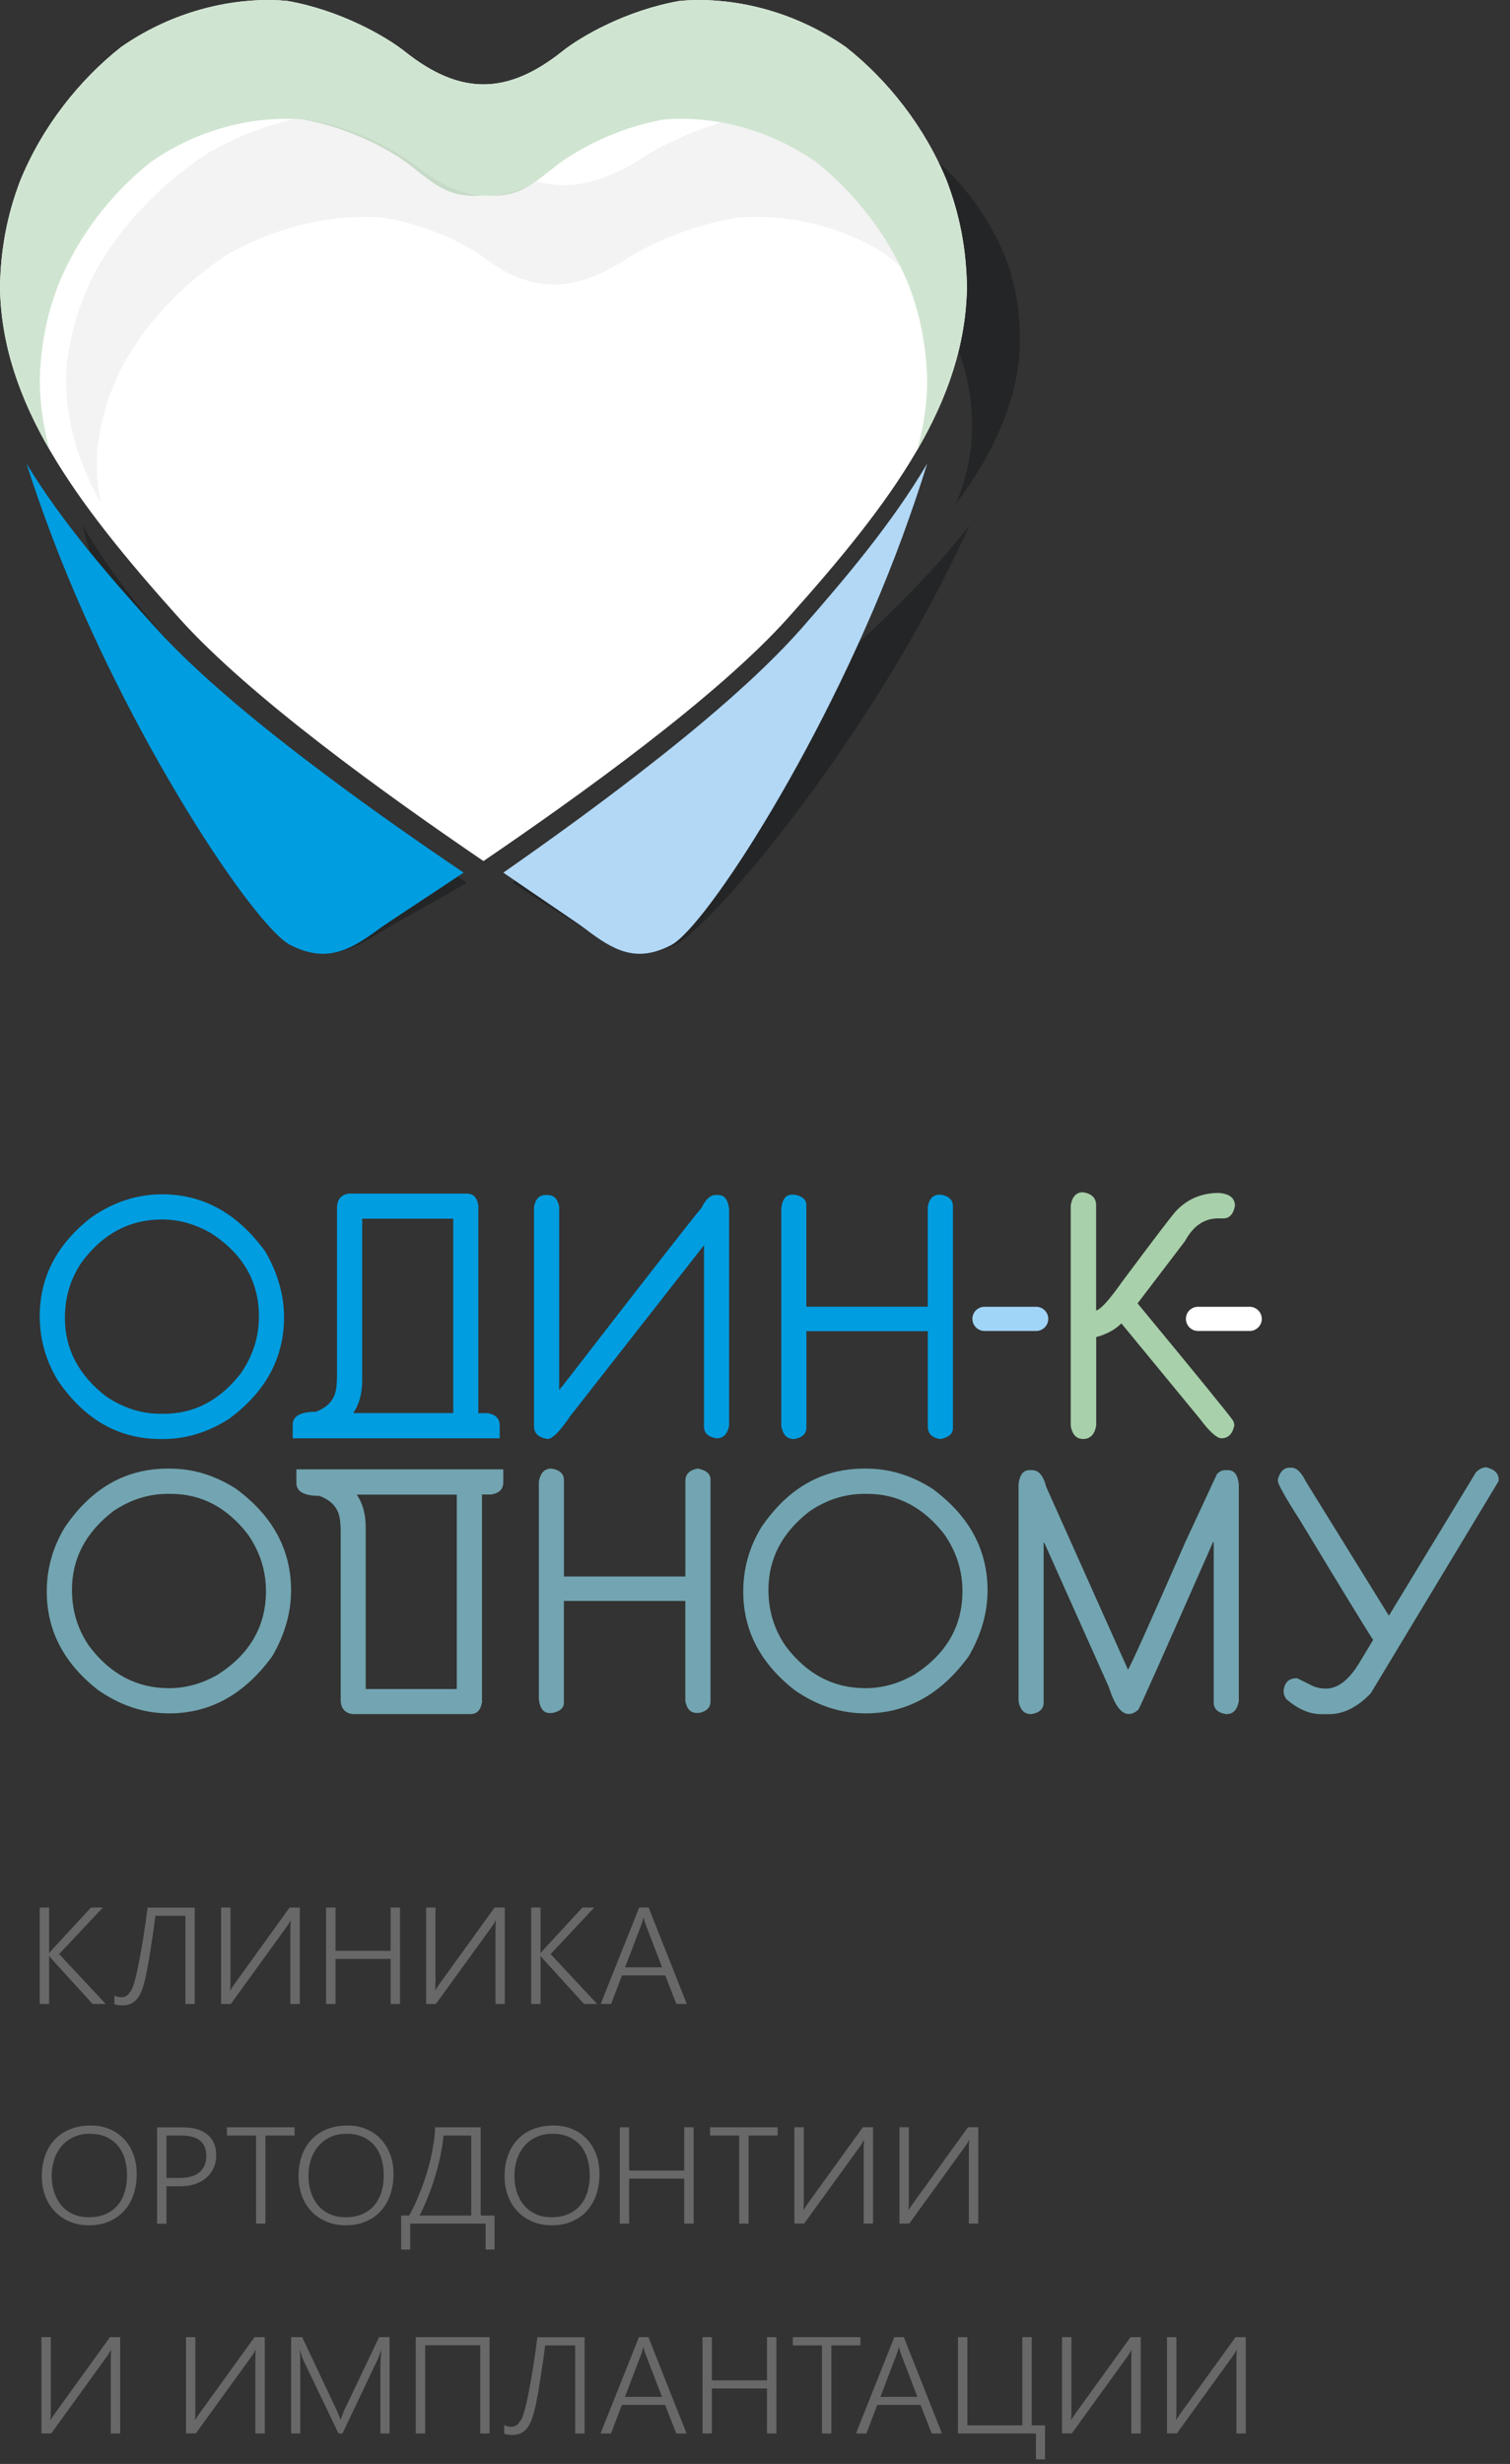 <?xml version="1.0" encoding="UTF-8"?> <svg xmlns="http://www.w3.org/2000/svg" width="114" height="186" viewBox="0 0 114 186" fill="none"><rect x="0" y="0" width="114" height="186" fill="#333333" stroke="none"/> <path opacity="0.3" fill-rule="evenodd" clip-rule="evenodd" d="M48.437 11.44C49.953 10.431 53.502 8.685 57.507 8.062C57.895 8.032 58.284 8.009 58.672 8.002C62.319 7.956 66.263 8.943 69.551 11.144C72.42 13.338 74.893 16.488 76.155 20.117C76.865 22.318 77.149 24.618 76.925 27.222C76.477 30.987 74.796 34.486 72.196 38.001C72.756 36.596 73.137 35.177 73.316 33.704C73.518 31.313 73.264 29.195 72.614 27.184C71.456 23.851 69.192 20.959 66.555 18.948C63.536 16.928 59.92 16.017 56.573 16.063C56.215 16.071 55.856 16.086 55.505 16.116C51.829 16.686 48.571 18.287 47.182 19.221C45.217 20.534 43.446 21.202 41.735 21.24C39.942 21.27 38.224 20.602 36.438 19.221C35.235 18.295 32.306 16.686 28.75 16.116C28.399 16.086 28.048 16.071 27.689 16.063C24.349 16.017 20.547 16.928 17.117 18.948C14.076 20.959 11.215 23.851 9.384 27.184C8.323 29.203 7.636 31.313 7.352 33.704C7.233 35.177 7.322 36.596 7.599 38.001C5.708 34.494 4.745 30.987 5.058 27.222C5.365 24.618 6.119 22.31 7.27 20.117C9.265 16.48 12.38 13.338 15.698 11.144C19.433 8.943 23.58 7.956 27.211 8.002C27.599 8.009 27.988 8.024 28.369 8.062C32.246 8.685 35.444 10.431 36.752 11.44C38.672 12.92 40.51 13.657 42.43 13.642C44.298 13.634 46.255 12.898 48.437 11.44ZM6.239 39.648C6.613 41.159 7.068 42.76 7.606 44.468C11.79 57.745 19.71 70.216 22.175 71.416C24.641 72.615 26.419 71.818 28.705 70.376C29.407 69.936 31.888 68.569 35.25 66.641C32.037 64.531 28.869 62.367 25.784 60.113C23.662 58.557 21.57 56.955 19.575 55.27C17.805 53.775 16.056 52.196 14.54 50.495C11.596 47.209 8.488 43.603 6.239 39.648ZM73.197 39.648C72.517 41.159 71.732 42.76 70.851 44.468C63.97 57.745 53.51 70.216 50.805 71.416C48.093 72.615 46.479 71.818 44.484 70.376C43.872 69.936 41.668 68.569 38.694 66.641C42.333 64.531 45.949 62.367 49.483 60.113C51.926 58.557 54.339 56.955 56.678 55.27C58.755 53.775 60.817 52.196 62.685 50.495C66.301 47.209 70.148 43.603 73.197 39.648Z" fill="#000608"></path> <path fill-rule="evenodd" clip-rule="evenodd" d="M42.443 3.881C43.873 2.736 47.306 0.77 51.306 0.07C51.691 0.032 52.092 0.009 52.485 0.002C56.183 -0.051 60.289 1.064 63.858 3.55C67.004 6.028 69.832 9.576 71.488 13.673C72.433 16.159 72.962 18.758 73 21.695C72.856 30.388 67.397 37.83 59.48 46.658C54.134 52.617 43.804 60.021 36.5 65C29.195 60.021 18.866 52.617 13.52 46.658C5.603 37.83 0.144 30.388 0 21.695C0.045 18.758 0.567 16.151 1.512 13.673C3.168 9.576 6.004 6.02 9.142 3.55C12.704 1.064 16.817 -0.051 20.515 0.002C20.916 0.009 21.309 0.032 21.694 0.07C25.694 0.77 29.12 2.744 30.557 3.881C32.659 5.553 34.602 6.382 36.545 6.367C38.459 6.352 40.379 5.523 42.443 3.881Z" fill="white"></path> <path fill-rule="evenodd" clip-rule="evenodd" d="M42.443 3.882C43.873 2.737 47.306 0.77 51.306 0.07C51.691 0.032 52.092 0.009 52.485 0.002C56.183 -0.051 60.289 1.064 63.858 3.551C67.004 6.03 69.832 9.579 71.488 13.685C72.433 16.172 72.962 18.772 73 21.71C72.932 26.005 71.556 29.999 69.234 34C69.703 32.335 69.968 30.639 69.998 28.891C69.96 26.194 69.476 23.805 68.607 21.522C67.087 17.754 64.486 14.499 61.605 12.224C58.33 9.941 54.565 8.916 51.17 8.969C50.807 8.976 50.444 8.991 50.088 9.029C46.421 9.669 43.275 11.485 41.959 12.533C39.857 14.205 38.995 14.876 36.719 14.771C36.719 14.771 36.636 14.771 36.5 14.763C36.364 14.771 36.281 14.771 36.281 14.771C34.005 14.876 33.143 14.205 31.041 12.533C29.725 11.485 26.579 9.677 22.912 9.029C22.556 8.991 22.193 8.976 21.831 8.969C18.435 8.916 14.67 9.941 11.395 12.224C8.514 14.499 5.913 17.754 4.393 21.522C3.524 23.797 3.04 26.186 3.002 28.891C3.032 30.639 3.297 32.335 3.766 34C1.444 29.999 0.068 26.005 0 21.71C0.045 18.772 0.567 16.165 1.512 13.685C3.168 9.586 6.004 6.03 9.142 3.551C12.704 1.064 16.817 -0.051 20.515 0.002C20.916 0.009 21.309 0.032 21.694 0.07C25.694 0.77 29.12 2.745 30.557 3.882C32.674 5.57 34.632 6.399 36.591 6.369C38.489 6.346 40.394 5.51 42.443 3.882Z" fill="#D0E5D1"></path> <path fill-rule="evenodd" clip-rule="evenodd" d="M70 35C69.467 36.725 68.844 38.557 68.131 40.511C62.555 55.692 53.294 69.958 50.69 71.332C48.086 72.705 46.375 71.79 44.214 70.141C43.553 69.637 41.19 68.072 38 65.874C41.452 63.462 44.874 60.989 48.206 58.409C50.503 56.631 52.777 54.799 54.961 52.876C56.897 51.166 58.818 49.357 60.529 47.418C63.824 43.648 67.328 39.526 70 35Z" fill="#B2D8F6"></path> <path fill-rule="evenodd" clip-rule="evenodd" d="M2 35C2.549 36.725 3.192 38.557 3.927 40.511C9.677 55.692 19.227 69.958 21.913 71.332C24.599 72.705 26.363 71.79 28.592 70.141C29.273 69.637 31.711 68.072 35 65.874C31.44 63.462 27.911 60.989 24.475 58.409C22.107 56.631 19.762 54.799 17.509 52.876C15.513 51.166 13.531 49.357 11.767 47.418C8.369 43.648 4.747 39.526 2 35Z" fill="#009DE0"></path> <path d="M81.76 90C82.426 90.107 82.753 90.429 82.753 90.977V98.927C83.102 98.841 83.757 98.121 84.707 96.769C87.181 93.451 88.55 91.653 88.824 91.379C89.672 90.499 90.735 90.054 92.013 90.054C92.828 90.113 93.236 90.44 93.236 91.031C93.113 91.659 92.818 91.975 92.351 91.975H91.964C90.912 91.975 90.085 92.544 89.468 93.682L85.883 98.39C90.359 103.806 92.764 106.758 93.097 107.246C93.156 107.386 93.188 107.499 93.188 107.595C93.054 108.25 92.726 108.572 92.211 108.572H92.163C91.803 108.513 91.277 108.025 90.59 107.107L84.664 99.903C84.165 100.386 83.531 100.73 82.759 100.934V107.595C82.651 108.282 82.313 108.626 81.766 108.626C81.266 108.626 80.955 108.298 80.837 107.649V90.982C80.95 90.322 81.261 90 81.76 90Z" fill="#A8D0AA"></path> <path d="M59.801 90.182H59.994C60.579 90.3 60.874 90.558 60.874 90.955V98.642H70.043V91.1C70.15 90.488 70.44 90.187 70.923 90.187H71.062C71.647 90.295 71.943 90.59 71.943 91.062V107.804C71.943 108.228 71.631 108.502 71.014 108.631H70.966C70.354 108.523 70.048 108.207 70.048 107.702V100.488H60.88V107.751C60.88 108.234 60.574 108.529 59.962 108.631H59.914C59.414 108.631 59.103 108.303 58.985 107.654V91.256C59.05 90.536 59.323 90.182 59.801 90.182ZM54.224 90.209C54.696 90.209 54.965 90.563 55.045 91.277V107.606C54.927 108.25 54.616 108.572 54.117 108.572H54.079C53.462 108.47 53.15 108.175 53.15 107.697V93.999L43.032 106.924C42.27 108.057 41.701 108.625 41.331 108.625C40.654 108.518 40.316 108.191 40.316 107.659V91.121C40.424 90.51 40.713 90.209 41.197 90.209H41.336C41.808 90.209 42.104 90.499 42.216 91.084V104.895H42.27L42.308 104.841C42.308 104.75 42.345 104.702 42.41 104.702C48.964 96.226 52.485 91.717 52.968 91.175C53.269 90.531 53.623 90.209 54.036 90.209H54.224V90.209ZM27.343 92.002V104.176C27.343 105.206 27.112 106.038 26.661 106.672H34.218V91.996H27.343V92.002ZM26.317 90.102H35.238C35.743 90.102 36.033 90.407 36.113 91.03H36.167L36.113 91.084V106.677H36.795C37.412 106.768 37.724 107.08 37.724 107.606V108.577H35.829H23.998H22.098V107.552C22.098 106.897 22.678 106.575 23.843 106.575C24.503 106.317 24.943 105.958 25.163 105.507C25.351 105.206 25.442 104.648 25.442 103.848V91.121C25.469 90.536 25.759 90.193 26.317 90.102ZM4.9 99.484C4.9 101.835 5.936 103.811 8.008 105.41C9.302 106.285 10.676 106.725 12.125 106.725H12.372C14.664 106.725 16.607 105.705 18.185 103.666C19.092 102.351 19.549 100.928 19.549 99.382C19.549 96.736 18.335 94.637 15.915 93.081C14.718 92.394 13.489 92.055 12.232 92.055C9.806 92.055 7.804 93.108 6.21 95.222C5.335 96.478 4.9 97.901 4.9 99.484ZM12.232 90.155C15.34 90.155 17.938 91.594 20.032 94.482C20.976 96.119 21.443 97.772 21.443 99.436C21.443 102.517 20.053 105.077 17.267 107.123C15.689 108.126 14.041 108.631 12.318 108.631H12.125C8.953 108.631 6.371 107.155 4.363 104.202C3.456 102.71 3 101.089 3 99.35C3 96.409 4.294 93.929 6.881 91.91C8.561 90.74 10.343 90.155 12.232 90.155Z" fill="#009DE0"></path> <path fill-rule="evenodd" clip-rule="evenodd" d="M112.216 110.767C112.834 110.923 113.145 111.229 113.145 111.696V111.798L103.483 127.831C102.474 128.878 101.422 129.398 100.343 129.398H99.753C98.867 129.398 97.987 129.023 97.112 128.26C96.978 128.062 96.908 127.885 96.908 127.718V127.627C96.978 127.004 97.305 126.688 97.885 126.688H97.933L99.119 127.278C99.42 127.407 99.747 127.471 100.096 127.471C101.025 127.471 101.889 126.784 102.694 125.41L103.671 123.789C103.553 123.666 101.723 120.681 98.18 114.82C97.037 113.038 96.473 112.023 96.473 111.787V111.68C96.634 111.089 96.929 110.794 97.359 110.794H97.498C97.885 110.794 98.244 111.137 98.577 111.819L104.857 121.969L111.433 111.137C111.68 110.891 111.943 110.767 112.216 110.767Z" fill="#72A5B1"></path> <path fill-rule="evenodd" clip-rule="evenodd" d="M77.724 110.977H77.912C78.421 110.977 78.776 111.401 78.985 112.238L85.158 126.039C85.319 125.851 86.763 122.641 89.484 116.42L91.878 111.272C92.066 111.074 92.275 110.977 92.512 110.977H92.705C93.177 110.977 93.446 111.331 93.526 112.045V128.417C93.408 129.072 93.097 129.394 92.597 129.394H92.549C91.937 129.292 91.631 128.996 91.631 128.519V116.415H91.578C87.954 124.643 86.076 128.857 85.947 129.055C85.695 129.281 85.453 129.388 85.212 129.388C84.643 129.388 84.143 128.707 83.709 127.343L78.846 116.468H78.792V128.519C78.792 128.996 78.486 129.292 77.874 129.394H77.826C77.326 129.394 77.015 129.066 76.897 128.417V112.045C76.978 111.331 77.251 110.977 77.724 110.977Z" fill="#72A5B1"></path> <path fill-rule="evenodd" clip-rule="evenodd" d="M12.764 129.339C15.872 129.339 18.47 127.901 20.563 125.013C21.508 123.376 21.975 121.723 21.975 120.059C21.975 116.978 20.584 114.417 17.799 112.372C16.221 111.368 14.573 110.864 12.85 110.864H12.656C9.484 110.864 6.902 112.34 4.895 115.292C3.988 116.784 3.531 118.405 3.531 120.145C3.531 123.086 4.825 125.566 7.412 127.584C9.098 128.754 10.88 129.339 12.764 129.339ZM5.432 120.01C5.432 117.659 6.467 115.684 8.539 114.084C9.833 113.209 11.207 112.769 12.656 112.769H12.903C15.195 112.769 17.139 113.789 18.717 115.829C19.624 117.144 20.08 118.566 20.08 120.112C20.08 122.759 18.867 124.857 16.446 126.414C15.249 127.101 14.02 127.439 12.764 127.439C10.338 127.439 8.335 126.387 6.741 124.272C5.866 123.016 5.432 121.594 5.432 120.01ZM26.591 129.393H35.512C36.017 129.393 36.306 129.087 36.387 128.464H36.441L36.387 128.411V112.818H37.069C37.686 112.726 37.997 112.415 37.997 111.889V110.917H36.102H24.272H22.377V111.943C22.377 112.598 22.957 112.92 24.122 112.92C24.782 113.177 25.222 113.537 25.442 113.988C25.63 114.288 25.721 114.847 25.721 115.646V128.373C25.743 128.958 26.033 129.302 26.591 129.393ZM27.611 127.498V115.324C27.611 114.294 27.38 113.462 26.929 112.828H34.487V127.504H27.611V127.498ZM41.497 129.313H41.69C42.275 129.194 42.571 128.937 42.571 128.54V120.853H51.739V128.395C51.846 129.007 52.136 129.307 52.619 129.307H52.758C53.344 129.2 53.639 128.905 53.639 128.432V111.69C53.639 111.266 53.328 110.993 52.71 110.864H52.662C52.05 110.971 51.744 111.288 51.744 111.792V119.007H42.576V111.744C42.576 111.261 42.27 110.966 41.658 110.864H41.61C41.111 110.864 40.799 111.191 40.681 111.841V128.239C40.751 128.958 41.025 129.313 41.497 129.313ZM65.346 129.339C68.454 129.339 71.052 127.901 73.145 125.013C74.09 123.376 74.557 121.723 74.557 120.059C74.557 116.978 73.166 114.417 70.381 112.372C68.803 111.368 67.155 110.864 65.432 110.864H65.238C62.066 110.864 59.484 112.34 57.477 115.292C56.57 116.784 56.113 118.405 56.113 120.145C56.113 123.086 57.407 125.566 59.994 127.584C61.674 128.754 63.456 129.339 65.346 129.339ZM58.014 120.01C58.014 117.659 59.05 115.684 61.121 114.084C62.415 113.209 63.789 112.769 65.238 112.769H65.485C67.777 112.769 69.72 113.789 71.299 115.829C72.206 117.144 72.662 118.566 72.662 120.112C72.662 122.759 71.449 124.857 69.028 126.414C67.831 127.101 66.602 127.439 65.346 127.439C62.92 127.439 60.917 126.387 59.323 124.272C58.448 123.016 58.014 121.594 58.014 120.01Z" fill="#72A5B1"></path> <path fill-rule="evenodd" clip-rule="evenodd" d="M74.326 98.647H78.228C78.733 98.647 79.141 99.061 79.141 99.56C79.141 100.065 78.727 100.472 78.228 100.472H74.326C73.821 100.472 73.413 100.059 73.413 99.56C73.408 99.055 73.821 98.647 74.326 98.647Z" fill="#A1D5F8"></path> <path fill-rule="evenodd" clip-rule="evenodd" d="M90.445 98.647H94.347C94.852 98.647 95.26 99.061 95.26 99.56C95.26 100.065 94.847 100.472 94.347 100.472H90.445C89.941 100.472 89.533 100.059 89.533 99.56C89.527 99.055 89.941 98.647 90.445 98.647Z" fill="white"></path> <path opacity="0.05" fill-rule="evenodd" clip-rule="evenodd" d="M54.416 9.254C56.864 9.681 59.372 10.646 61.64 12.233C64.155 14.216 66.461 16.963 68 20.143C67.632 19.814 67.249 19.507 66.866 19.215C63.833 17.225 60.198 16.327 56.834 16.372C56.474 16.379 56.113 16.394 55.76 16.424C52.066 16.985 48.792 18.564 47.395 19.485C45.42 20.78 43.641 21.438 41.921 21.476C40.119 21.506 38.392 20.847 36.597 19.485C35.388 18.572 32.444 16.985 28.87 16.424C28.517 16.394 28.164 16.379 27.804 16.372C24.447 16.327 20.625 17.225 17.178 19.215C14.122 21.199 11.246 24.05 9.407 27.335C8.34 29.326 7.649 31.407 7.364 33.764C7.244 35.216 7.334 36.615 7.612 38C5.712 34.542 4.743 31.085 5.059 27.373C5.367 24.806 6.125 22.531 7.281 20.368C9.286 16.783 12.418 13.685 15.752 11.522C17.809 10.332 19.987 9.501 22.142 9H22.292C22.653 9.007 23.013 9.022 23.366 9.06C27 9.696 30.109 11.492 31.416 12.525C33.346 14.067 35.148 14.815 36.942 14.777C38.121 14.755 39.293 14.388 40.509 13.692C41.208 13.887 41.906 13.984 42.619 13.977C44.512 13.962 46.486 13.243 48.679 11.806C49.745 11.111 51.848 10.04 54.416 9.254Z" fill="#000608"></path> <path d="M93.344 183.699V178.224C93.344 178.058 93.349 177.897 93.349 177.757C93.349 177.618 93.365 177.494 93.376 177.398H93.349C93.317 177.468 93.274 177.548 93.22 177.634C93.166 177.72 93.118 177.795 93.075 177.854L88.846 183.694H88.105V176.426H88.813V181.832C88.813 182.003 88.808 182.18 88.808 182.32C88.808 182.46 88.792 182.583 88.781 182.669H88.803C88.84 182.599 88.888 182.524 88.948 182.438C89.001 182.352 89.06 182.272 89.119 182.191L93.279 176.426H94.052V183.699H93.344V183.699ZM85.41 183.699V178.224C85.41 178.058 85.416 177.897 85.416 177.757C85.416 177.618 85.432 177.494 85.442 177.398H85.416C85.383 177.468 85.341 177.548 85.287 177.634C85.233 177.72 85.185 177.795 85.142 177.854L80.918 183.694H80.182V176.426H80.891V181.832C80.891 182.003 80.885 182.18 80.885 182.32C80.885 182.46 80.869 182.583 80.858 182.669H80.88C80.918 182.599 80.966 182.524 81.025 182.438C81.079 182.352 81.138 182.272 81.191 182.191L85.351 176.426H86.124V183.699H85.41V183.699ZM78.212 185.653V183.699H72.324V176.426H73.032V183.088H77.181V176.426H77.89V183.088H78.894V185.653H78.212ZM68.019 177.698C67.992 177.634 67.971 177.559 67.944 177.473C67.917 177.387 67.895 177.29 67.874 177.183H67.853C67.831 177.29 67.804 177.392 67.777 177.473C67.756 177.553 67.724 177.634 67.702 177.698L66.468 180.935H69.264L68.019 177.698ZM70.338 183.699L69.5 181.547H66.231L65.41 183.699H64.621L67.52 176.426H68.234L71.116 183.699H70.338ZM62.764 177.049V183.699H62.055V177.049H59.855V176.426H64.959V177.049H62.764ZM57.906 183.699V180.302H53.746V183.699H53.038V176.426H53.746V179.69H57.906V176.426H58.615V183.699H57.906V183.699ZM48.733 177.698C48.706 177.634 48.679 177.553 48.652 177.473C48.631 177.392 48.604 177.29 48.588 177.183H48.566C48.545 177.29 48.523 177.387 48.491 177.473C48.464 177.559 48.438 177.634 48.416 177.698L47.181 180.935H49.978L48.733 177.698ZM51.057 183.699L50.214 181.547H46.945L46.129 183.699H45.34L48.239 176.426H48.953L51.835 183.699H51.057ZM43.424 183.699V177.049H41.159C41.105 177.457 41.052 177.854 40.998 178.241C40.939 178.627 40.88 178.997 40.831 179.341C40.783 179.684 40.724 180.017 40.676 180.312C40.633 180.608 40.574 180.887 40.531 181.118C40.456 181.542 40.364 181.923 40.268 182.261C40.177 182.599 40.064 182.878 39.924 183.104C39.785 183.334 39.618 183.506 39.425 183.624C39.227 183.742 38.985 183.807 38.69 183.807C38.561 183.807 38.443 183.796 38.346 183.785C38.25 183.775 38.153 183.748 38.067 183.721V183.066C38.233 183.152 38.416 183.195 38.615 183.195C38.776 183.195 38.926 183.141 39.039 183.045C39.151 182.948 39.264 182.798 39.371 182.615C39.452 182.476 39.532 182.223 39.629 181.874C39.72 181.526 39.822 181.08 39.924 180.549C40.026 180.017 40.134 179.405 40.246 178.713C40.359 178.02 40.467 177.258 40.574 176.432H44.133V183.705H43.424V183.699ZM36.258 183.699V177.038H32.098V183.699H31.39V176.426H36.961V183.699H36.258V183.699ZM28.717 183.699V178.675C28.717 178.418 28.738 178.004 28.781 177.435H28.76C28.711 177.586 28.663 177.72 28.625 177.833C28.582 177.945 28.545 178.037 28.513 178.106L25.856 183.699H25.555L22.893 178.139C22.812 177.967 22.737 177.731 22.651 177.425H22.63C22.646 177.58 22.662 177.763 22.662 177.956C22.662 178.149 22.667 178.385 22.667 178.622V183.699H21.98V176.426H22.812L25.399 181.896C25.453 182.014 25.507 182.127 25.555 182.25C25.609 182.368 25.657 182.497 25.695 182.631H25.727C25.775 182.497 25.818 182.374 25.861 182.261C25.904 182.148 25.952 182.03 26.011 181.901L28.62 176.426H29.409V183.699H28.717V183.699ZM19.28 183.699V178.224C19.28 178.058 19.286 177.897 19.286 177.757C19.286 177.618 19.302 177.494 19.312 177.398H19.286C19.253 177.468 19.21 177.548 19.157 177.634C19.103 177.72 19.055 177.795 19.012 177.854L14.782 183.694H14.041V176.426H14.75V181.832C14.75 182.003 14.745 182.18 14.745 182.32C14.745 182.46 14.728 182.583 14.718 182.669H14.739C14.777 182.599 14.825 182.524 14.884 182.438C14.938 182.352 14.997 182.272 15.056 182.191L19.216 176.426H19.989V183.699H19.28V183.699ZM8.362 183.699V178.224C8.362 178.058 8.368 177.897 8.368 177.757C8.368 177.618 8.384 177.494 8.395 177.398H8.368C8.335 177.468 8.293 177.548 8.239 177.634C8.185 177.72 8.137 177.795 8.094 177.854L3.87 183.694H3.129V176.426H3.837V181.832C3.837 182.003 3.832 182.18 3.832 182.32C3.832 182.46 3.816 182.583 3.805 182.669H3.827C3.864 182.599 3.913 182.524 3.972 182.438C4.031 182.352 4.084 182.272 4.143 182.191L8.303 176.426H9.076V183.699H8.362V183.699ZM73.145 167.859V162.384C73.145 162.218 73.15 162.062 73.15 161.917C73.156 161.778 73.166 161.654 73.177 161.558H73.15C73.118 161.628 73.075 161.708 73.022 161.794C72.968 161.88 72.92 161.955 72.877 162.014L68.647 167.854H67.906V160.581H68.615V165.986C68.615 166.163 68.609 166.33 68.609 166.475C68.604 166.619 68.593 166.738 68.582 166.823H68.604C68.641 166.754 68.69 166.679 68.749 166.593C68.803 166.507 68.862 166.426 68.921 166.346L73.081 160.581H73.854V167.854H73.145V167.859ZM65.206 167.859V162.384C65.206 162.218 65.212 162.062 65.212 161.917C65.217 161.778 65.228 161.654 65.238 161.558H65.212C65.179 161.628 65.136 161.708 65.083 161.794C65.029 161.88 64.981 161.955 64.938 162.014L60.708 167.854H59.973V160.581H60.681V165.986C60.681 166.163 60.676 166.33 60.676 166.475C60.67 166.619 60.66 166.738 60.649 166.823H60.67C60.708 166.754 60.756 166.679 60.815 166.593C60.869 166.507 60.928 166.426 60.982 166.346L65.142 160.581H65.915V167.854H65.206V167.859ZM56.516 161.209V167.859H55.807V161.209H53.607V160.586H58.711V161.209H56.516ZM51.658 167.859V164.462H47.498V167.859H46.79V160.586H47.498V163.85H51.658V160.586H52.367V167.859H51.658ZM41.706 161.075C41.245 161.075 40.837 161.155 40.483 161.327C40.123 161.493 39.822 161.724 39.581 162.009C39.339 162.293 39.151 162.631 39.028 163.012C38.904 163.393 38.835 163.807 38.835 164.236C38.835 164.65 38.888 165.047 39.001 165.422C39.119 165.798 39.291 166.136 39.522 166.426C39.753 166.711 40.048 166.947 40.402 167.119C40.756 167.29 41.17 167.376 41.647 167.376C42.12 167.376 42.538 167.296 42.898 167.14C43.258 166.984 43.558 166.764 43.8 166.485C44.041 166.206 44.224 165.873 44.342 165.487C44.46 165.1 44.525 164.682 44.525 164.22C44.525 163.796 44.471 163.388 44.364 163.007C44.256 162.626 44.084 162.288 43.859 162.009C43.633 161.724 43.338 161.499 42.984 161.327C42.63 161.161 42.206 161.075 41.706 161.075ZM41.653 167.983C41.105 167.983 40.606 167.886 40.171 167.693C39.731 167.505 39.361 167.242 39.049 166.909C38.743 166.577 38.507 166.185 38.341 165.739C38.175 165.294 38.094 164.811 38.094 164.295C38.094 163.726 38.175 163.206 38.341 162.739C38.507 162.266 38.749 161.858 39.06 161.526C39.371 161.187 39.763 160.924 40.22 160.736C40.676 160.549 41.202 160.452 41.782 160.452C42.318 160.452 42.807 160.543 43.231 160.731C43.66 160.914 44.025 161.171 44.326 161.499C44.627 161.821 44.857 162.213 45.018 162.658C45.179 163.104 45.26 163.592 45.26 164.113C45.26 164.666 45.179 165.176 45.024 165.648C44.868 166.115 44.632 166.528 44.326 166.872C44.02 167.221 43.644 167.489 43.193 167.682C42.753 167.886 42.233 167.983 41.653 167.983ZM35.577 161.209H33.472C33.462 161.477 33.424 161.778 33.37 162.105C33.317 162.433 33.247 162.771 33.166 163.13C33.081 163.485 32.984 163.85 32.871 164.22C32.764 164.59 32.64 164.955 32.512 165.31C32.383 165.664 32.243 166.008 32.104 166.34C31.964 166.668 31.819 166.974 31.669 167.247H35.577V161.209V161.209ZM36.661 169.813V167.859H30.971V169.813H30.284V167.247H30.89C31.062 166.942 31.229 166.614 31.384 166.265C31.54 165.916 31.69 165.551 31.835 165.176C31.975 164.8 32.109 164.413 32.227 164.021C32.345 163.63 32.453 163.238 32.538 162.846C32.624 162.454 32.694 162.068 32.753 161.687C32.807 161.305 32.839 160.935 32.85 160.586H36.29V167.247H37.337V169.813H36.661ZM26.156 161.075C25.695 161.075 25.287 161.155 24.932 161.327C24.573 161.493 24.272 161.724 24.031 162.009C23.789 162.293 23.601 162.631 23.478 163.012C23.354 163.393 23.285 163.807 23.285 164.236C23.285 164.65 23.338 165.047 23.451 165.422C23.569 165.798 23.741 166.136 23.972 166.426C24.202 166.716 24.498 166.947 24.852 167.119C25.206 167.29 25.619 167.376 26.097 167.376C26.57 167.376 26.988 167.296 27.348 167.14C27.707 166.984 28.008 166.764 28.25 166.485C28.491 166.206 28.674 165.873 28.792 165.487C28.91 165.1 28.974 164.682 28.974 164.22C28.974 163.796 28.921 163.388 28.813 163.007C28.706 162.626 28.534 162.288 28.309 162.009C28.083 161.724 27.788 161.499 27.434 161.327C27.079 161.161 26.655 161.075 26.156 161.075ZM26.097 167.983C25.544 167.983 25.05 167.886 24.616 167.693C24.175 167.505 23.8 167.242 23.494 166.909C23.188 166.582 22.952 166.185 22.785 165.739C22.624 165.294 22.538 164.811 22.538 164.295C22.538 163.726 22.619 163.206 22.785 162.739C22.952 162.266 23.193 161.858 23.505 161.526C23.816 161.187 24.208 160.924 24.664 160.736C25.126 160.549 25.646 160.452 26.226 160.452C26.763 160.452 27.251 160.543 27.675 160.731C28.105 160.914 28.47 161.171 28.77 161.499C29.071 161.821 29.302 162.213 29.468 162.658C29.629 163.104 29.71 163.592 29.71 164.113C29.71 164.666 29.629 165.176 29.473 165.648C29.318 166.115 29.082 166.528 28.776 166.872C28.47 167.221 28.094 167.489 27.643 167.682C27.198 167.886 26.682 167.983 26.097 167.983ZM20.042 161.209V167.859H19.334V161.209H17.133V160.586H22.238V161.209H20.042ZM12.565 161.209V164.408H13.574C14.229 164.408 14.728 164.263 15.067 163.973C15.405 163.683 15.576 163.27 15.576 162.744C15.576 161.719 14.943 161.209 13.692 161.209H12.565V161.209ZM12.565 165.036V167.865H11.857V160.592H13.827C14.229 160.592 14.584 160.64 14.889 160.731C15.195 160.822 15.458 160.962 15.673 161.144C15.888 161.322 16.049 161.542 16.156 161.805C16.269 162.062 16.323 162.363 16.323 162.696C16.323 163.034 16.264 163.345 16.135 163.63C16.011 163.92 15.834 164.161 15.603 164.37C15.373 164.58 15.088 164.741 14.755 164.859C14.422 164.977 14.041 165.036 13.623 165.036H12.565ZM6.773 161.075C6.312 161.075 5.904 161.155 5.55 161.327C5.19 161.493 4.889 161.724 4.648 162.009C4.406 162.293 4.218 162.631 4.095 163.012C3.972 163.393 3.902 163.807 3.902 164.236C3.902 164.65 3.955 165.047 4.068 165.422C4.186 165.798 4.358 166.136 4.589 166.426C4.82 166.716 5.115 166.947 5.469 167.119C5.823 167.29 6.237 167.376 6.714 167.376C7.192 167.376 7.611 167.296 7.965 167.14C8.325 166.984 8.625 166.764 8.867 166.485C9.108 166.206 9.291 165.873 9.409 165.487C9.532 165.1 9.592 164.682 9.592 164.22C9.592 163.796 9.538 163.388 9.43 163.007C9.323 162.626 9.151 162.288 8.926 162.009C8.7 161.724 8.405 161.499 8.051 161.327C7.697 161.161 7.273 161.075 6.773 161.075ZM6.714 167.983C6.167 167.983 5.668 167.886 5.233 167.693C4.793 167.505 4.417 167.242 4.111 166.909C3.805 166.582 3.569 166.185 3.403 165.739C3.242 165.294 3.156 164.811 3.156 164.295C3.156 163.726 3.236 163.206 3.403 162.739C3.569 162.266 3.811 161.858 4.122 161.526C4.433 161.187 4.825 160.924 5.281 160.736C5.738 160.549 6.258 160.452 6.843 160.452C7.38 160.452 7.868 160.543 8.293 160.731C8.722 160.914 9.087 161.171 9.388 161.499C9.688 161.821 9.919 162.213 10.08 162.658C10.241 163.104 10.322 163.592 10.322 164.113C10.322 164.666 10.241 165.176 10.085 165.648C9.93 166.115 9.694 166.528 9.388 166.872C9.082 167.221 8.706 167.489 8.255 167.682C7.815 167.886 7.3 167.983 6.714 167.983ZM48.743 145.272C48.717 145.208 48.695 145.133 48.668 145.047C48.642 144.961 48.62 144.864 48.599 144.757H48.577C48.556 144.864 48.534 144.961 48.502 145.047C48.475 145.133 48.448 145.208 48.427 145.272L47.192 148.509H49.989L48.743 145.272ZM51.062 151.273L50.225 149.121H46.956L46.14 151.273H45.351L48.255 144H48.969L51.851 151.273H51.062ZM44.09 151.273L40.992 147.87C40.907 147.773 40.853 147.704 40.831 147.661H40.81V151.273H40.102V144H40.81V147.425H40.831C40.853 147.387 40.88 147.349 40.912 147.317C40.939 147.285 40.971 147.247 41.003 147.21L43.966 144H44.863L41.567 147.51L45.083 151.273H44.09V151.273ZM37.407 151.273V145.798C37.407 145.632 37.407 145.476 37.412 145.337C37.418 145.192 37.428 145.074 37.439 144.977H37.412C37.38 145.047 37.337 145.127 37.283 145.213C37.23 145.299 37.181 145.374 37.139 145.433L32.909 151.273H32.168V144H32.877V149.405C32.877 149.588 32.877 149.749 32.871 149.894C32.866 150.039 32.855 150.157 32.844 150.243H32.866C32.903 150.173 32.952 150.098 33.011 150.012C33.065 149.926 33.123 149.845 33.177 149.765L37.337 144H38.11V151.273H37.407ZM29.49 151.273V147.875H25.33V151.273H24.621V144H25.33V147.264H29.49V144H30.198V151.273H29.49V151.273ZM21.921 151.273V145.798C21.921 145.632 21.921 145.476 21.927 145.337C21.932 145.192 21.943 145.074 21.953 144.977H21.927C21.894 145.047 21.851 145.127 21.798 145.213C21.744 145.299 21.696 145.374 21.653 145.433L17.428 151.273H16.693V144H17.401V149.405C17.401 149.588 17.401 149.749 17.396 149.894C17.391 150.039 17.38 150.157 17.369 150.243H17.391C17.428 150.173 17.477 150.098 17.536 150.012C17.589 149.926 17.648 149.845 17.702 149.765L21.862 144H22.635V151.273H21.921ZM13.998 151.273V144.623H11.733C11.68 145.031 11.626 145.428 11.572 145.814C11.513 146.201 11.46 146.566 11.406 146.915C11.352 147.258 11.299 147.586 11.25 147.886C11.202 148.187 11.153 148.45 11.105 148.691C11.025 149.115 10.939 149.497 10.842 149.835C10.751 150.173 10.638 150.452 10.499 150.677C10.359 150.908 10.193 151.08 9.994 151.198C9.795 151.316 9.554 151.381 9.259 151.381C9.13 151.381 9.017 151.375 8.915 151.359C8.813 151.343 8.722 151.322 8.636 151.295V150.64C8.802 150.726 8.985 150.769 9.184 150.769C9.345 150.769 9.484 150.72 9.608 150.618C9.726 150.516 9.833 150.371 9.94 150.189C10.016 150.049 10.101 149.797 10.198 149.448C10.289 149.099 10.391 148.654 10.493 148.122C10.595 147.591 10.703 146.979 10.815 146.287C10.928 145.594 11.035 144.832 11.143 144.005H14.702V151.279H13.998V151.273ZM6.988 151.273L3.891 147.87C3.805 147.773 3.751 147.704 3.73 147.661H3.709V151.273H3V144H3.709V147.425H3.73C3.751 147.387 3.778 147.349 3.81 147.317C3.837 147.285 3.87 147.247 3.902 147.21L6.865 144H7.761L4.465 147.51L7.981 151.273H6.988V151.273Z" fill="#686868"></path> </svg> 
